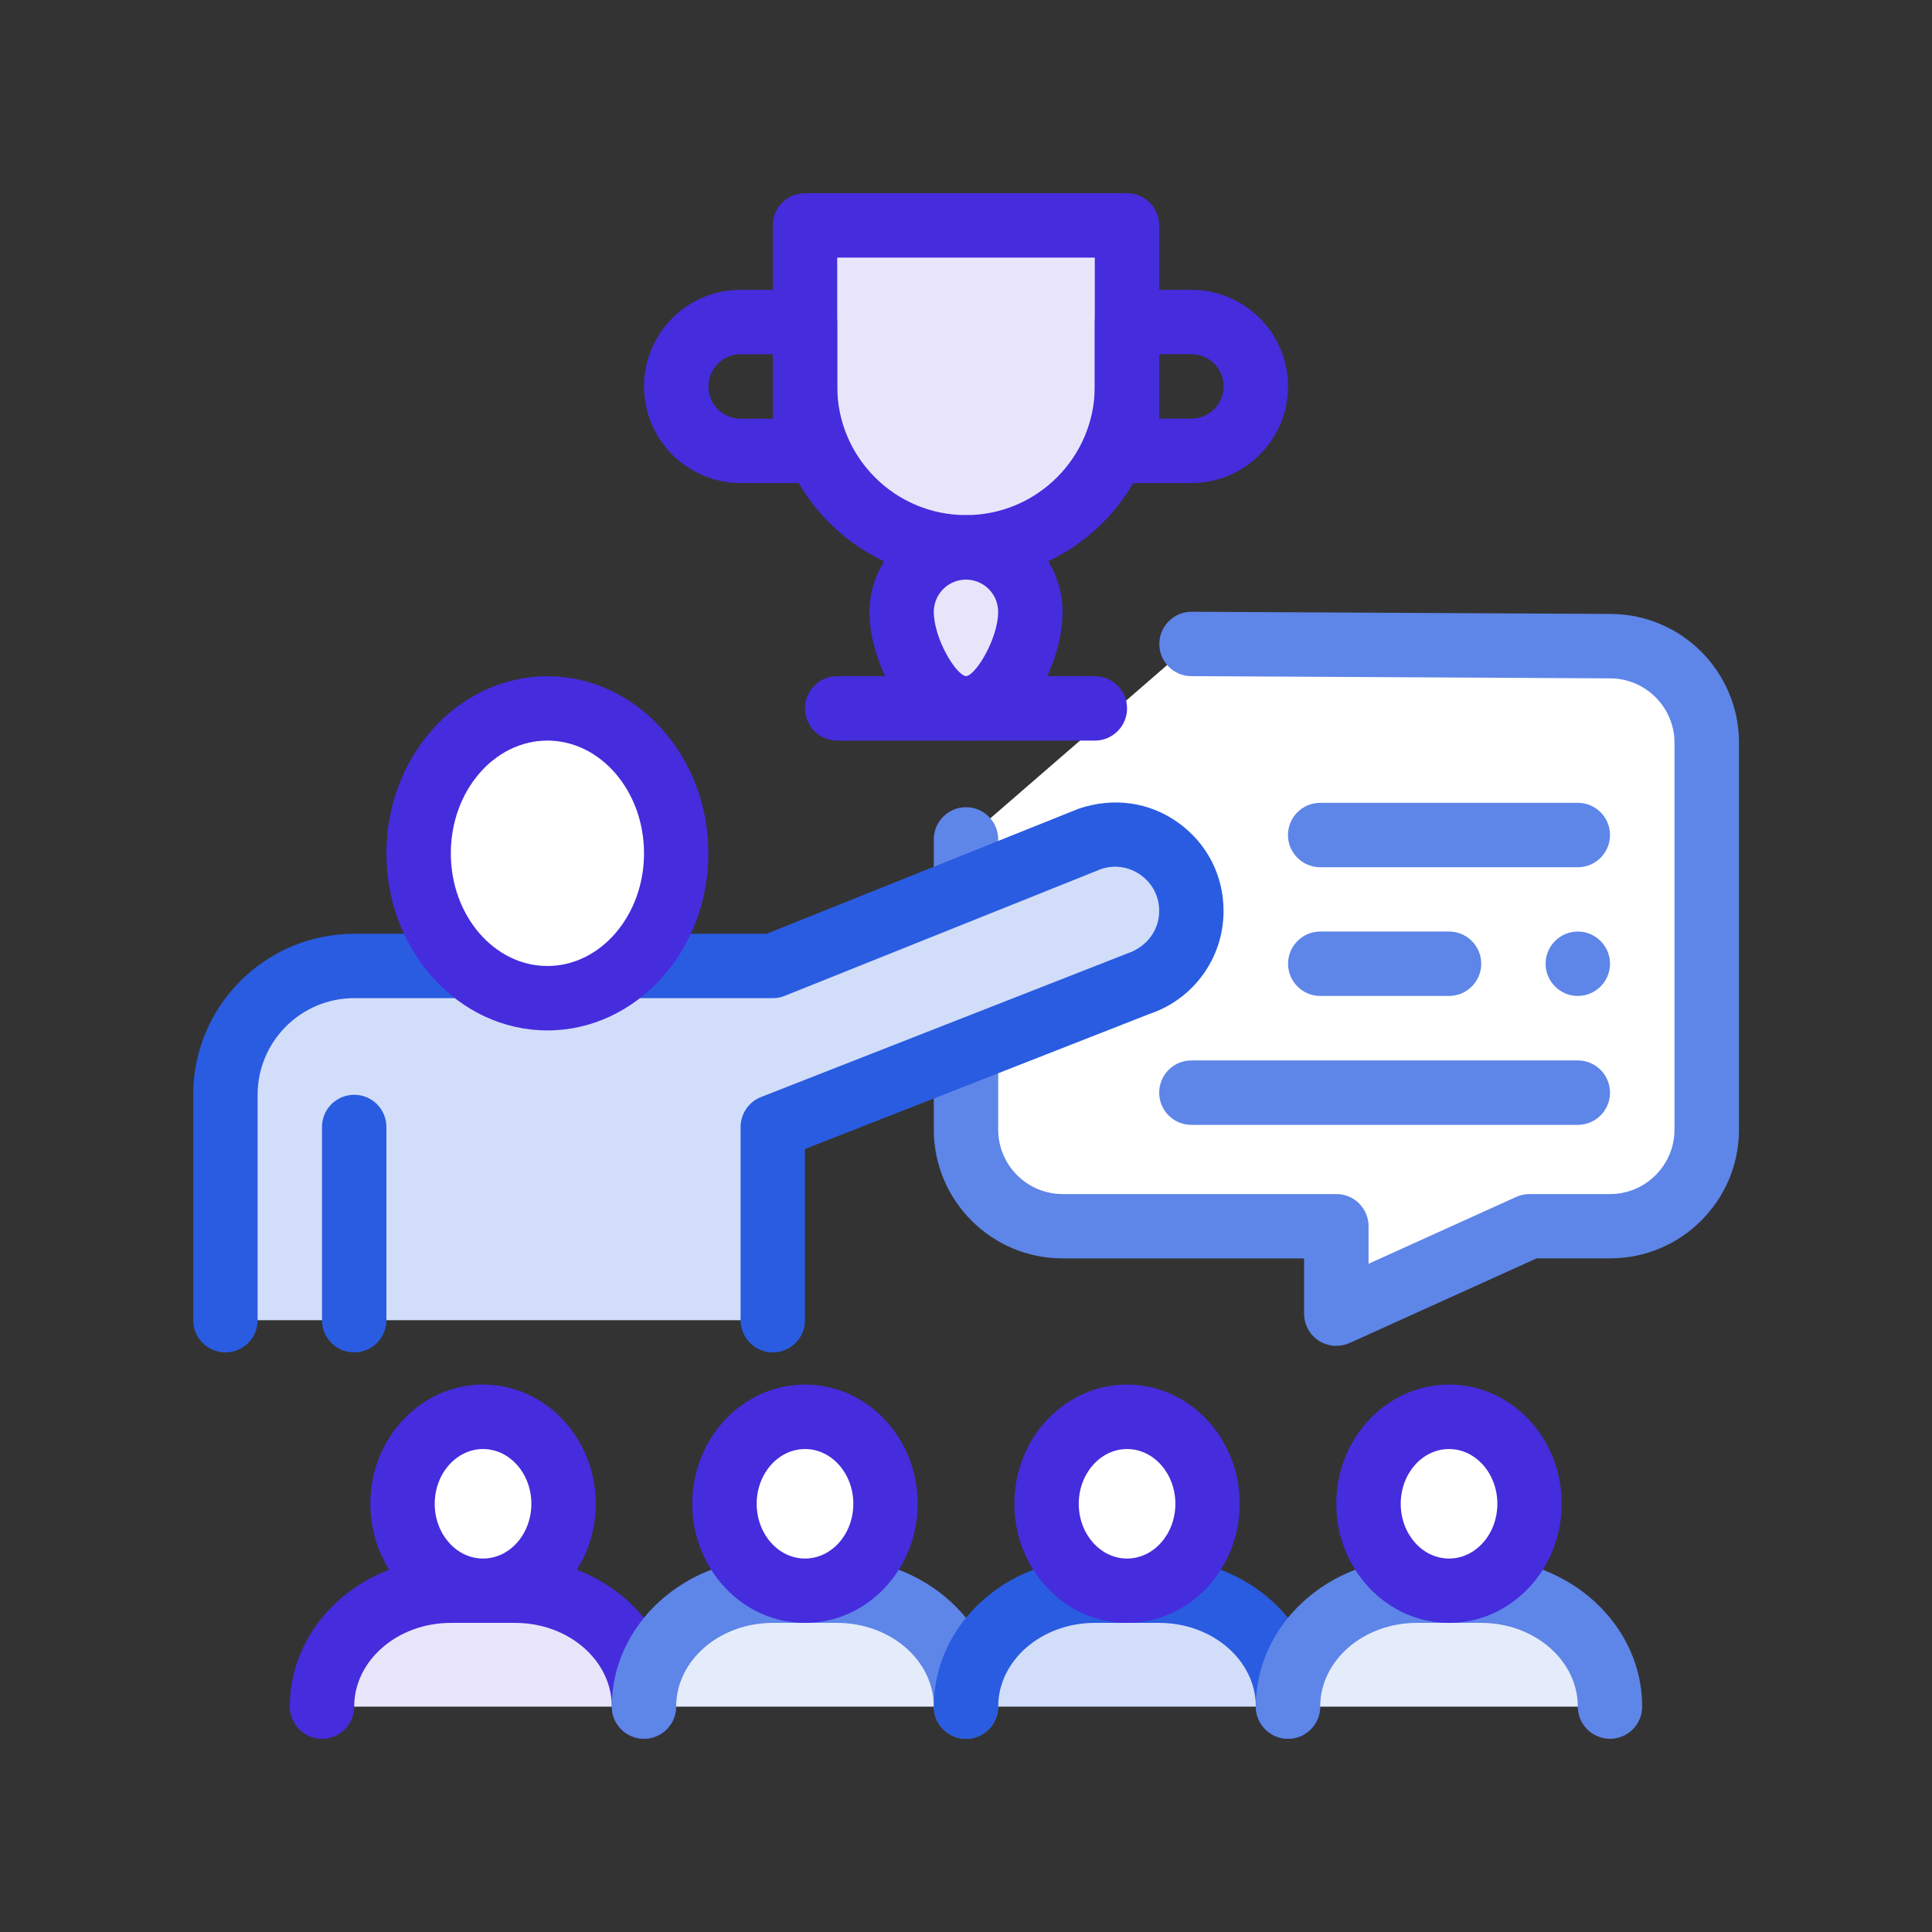 <svg width="100" height="100" viewBox="0 0 100 100" fill="none" xmlns="http://www.w3.org/2000/svg">
<rect x="0" y="0" width="100" height="100" fill="#333333" stroke="none"/>
<path d="M61.667 33.334L83.334 33.448C86.095 33.448 88.333 35.685 88.333 38.446V58.469C88.333 61.23 86.095 63.471 83.334 63.471H79.166L69.166 67.999V63.471H54.998C52.237 63.471 50 61.234 50 58.469V43.448L61.667 33.334Z" fill="white"/>
<path d="M69.167 69.663C68.853 69.663 68.536 69.573 68.263 69.397C67.79 69.09 67.499 68.563 67.499 67.996V65.135H54.999C51.321 65.135 48.333 62.144 48.333 58.469V43.448C48.333 42.528 49.08 41.781 50 41.781C50.92 41.781 51.667 42.528 51.667 43.448V58.469C51.667 60.307 53.161 61.804 55.002 61.804H69.17C70.09 61.804 70.837 62.548 70.837 63.471V65.412L78.483 61.951C78.7 61.854 78.933 61.804 79.17 61.804H83.338C85.175 61.804 86.672 60.307 86.672 58.469V38.446C86.672 36.609 85.175 35.112 83.338 35.112L61.664 34.998C60.744 34.995 60 34.245 60.007 33.325C60.01 32.407 60.757 31.664 61.674 31.664H61.684L83.351 31.777C87.019 31.777 90.01 34.768 90.01 38.443V58.466C90.01 62.144 87.019 65.132 83.345 65.132H79.537L69.864 69.51C69.643 69.61 69.41 69.657 69.177 69.657L69.167 69.663Z" fill="#5E85E8"/>
<path d="M81.667 58.223H61.667C60.747 58.223 60 57.479 60 56.556C60 55.632 60.747 54.888 61.667 54.888H81.667C82.588 54.888 83.334 55.635 83.334 56.556C83.334 57.476 82.588 58.223 81.667 58.223Z" fill="#5E85E8"/>
<path d="M81.667 51.55C80.75 51.55 80 50.8 80 49.883C80 48.966 80.75 48.216 81.667 48.216C82.584 48.216 83.335 48.966 83.335 49.883C83.335 50.8 82.584 51.55 81.667 51.55ZM75.002 51.55H68.336C67.419 51.55 66.669 50.8 66.669 49.883C66.669 48.966 67.419 48.216 68.336 48.216H75.002C75.919 48.216 76.669 48.966 76.669 49.883C76.669 50.8 75.919 51.55 75.002 51.55Z" fill="#5E85E8"/>
<path d="M81.667 44.888H68.333C67.412 44.888 66.665 44.141 66.665 43.221C66.665 42.301 67.412 41.554 68.333 41.554H81.667C82.588 41.554 83.334 42.301 83.334 43.221C83.334 44.141 82.588 44.888 81.667 44.888Z" fill="#5E85E8"/>
<path d="M11.667 68.333V56.666C11.667 52.984 14.651 49.997 18.332 49.997H40L56.465 43.398C59.026 42.544 61.667 44.452 61.667 47.149C61.667 48.85 60.577 50.36 58.963 50.9L40 58.333V68.333H11.667Z" fill="#D2DDF9"/>
<path d="M40 70C39.08 70 38.333 69.253 38.333 68.333V58.333C38.333 57.649 38.753 57.032 39.39 56.782L58.353 49.35C59.37 49.006 60 48.136 60 47.149C60 46.406 59.653 45.729 59.05 45.295C58.446 44.862 57.696 44.745 56.992 44.982L40.62 51.544C40.423 51.624 40.213 51.664 40 51.664H18.333C15.575 51.664 13.334 53.908 13.334 56.666V68.333C13.334 69.253 12.591 70 11.667 70C10.744 70 10 69.253 10 68.333V56.666C10 52.071 13.738 48.333 18.333 48.333H39.677L55.842 41.854C57.669 41.244 59.513 41.521 60.997 42.591C62.481 43.661 63.331 45.322 63.331 47.153C63.331 49.577 61.787 51.717 59.49 52.484L41.664 59.473V68.336C41.664 69.257 40.917 70.003 39.997 70.003L40 70Z" fill="#295CE0"/>
<path d="M18.333 70C17.412 70 16.666 69.253 16.666 68.333V58.333C16.666 57.413 17.409 56.666 18.333 56.666C19.256 56.666 20 57.409 20 58.333V68.333C20 69.253 19.253 70 18.333 70Z" fill="#295CE0"/>
<path d="M28.332 51.667C24.651 51.667 21.667 48.309 21.667 44.168C21.667 40.027 24.651 36.669 28.332 36.669C32.014 36.669 34.998 40.027 34.998 44.168C34.998 48.309 32.014 51.667 28.332 51.667Z" fill="white"/>
<path d="M28.333 53.334C23.738 53.334 20 49.223 20 44.168C20 39.113 23.738 35.002 28.333 35.002C32.928 35.002 36.666 39.116 36.666 44.168C36.666 49.22 32.928 53.334 28.333 53.334ZM28.333 38.333C25.575 38.333 23.334 40.95 23.334 44.168C23.334 47.386 25.578 50 28.333 50C31.087 50 33.334 47.383 33.334 44.168C33.334 40.954 31.09 38.333 28.333 38.333Z" fill="#452CDD"/>
<path d="M50 28.333C45.398 28.333 41.667 24.602 41.667 20V11.667H58.333V20C58.333 24.602 54.601 28.333 50 28.333Z" fill="#E8E5FB"/>
<path d="M50 30C44.485 30 40 25.515 40 20V11.667C40 10.747 40.747 10 41.667 10H58.333C59.253 10 60 10.747 60 11.667V20C60 25.515 55.515 30 50 30ZM43.334 13.331V19.997C43.334 23.675 46.325 26.662 50 26.662C53.675 26.662 56.666 23.671 56.666 19.997V13.334H43.331L43.334 13.331Z" fill="#452CDD"/>
<path d="M46.669 31.667C46.669 29.827 48.163 28.333 50.003 28.333C51.844 28.333 53.338 29.827 53.338 31.667C53.338 33.508 51.844 36.669 50.003 36.669C48.163 36.669 46.669 33.508 46.669 31.667Z" fill="#E8E5FB"/>
<path d="M50 38.333C46.992 38.333 45.002 34.322 45.002 31.667C45.002 29.013 47.245 26.669 50 26.669C52.754 26.669 54.998 28.913 54.998 31.667C54.998 34.422 53.004 38.333 50 38.333ZM50 30C49.08 30 48.333 30.747 48.333 31.667C48.333 33.034 49.466 34.928 50.003 35.002C50.53 34.928 51.664 33.034 51.664 31.667C51.664 30.747 50.917 30 49.996 30H50Z" fill="#452CDD"/>
<path d="M56.669 38.333H43.334C42.414 38.333 41.667 37.589 41.667 36.666C41.667 35.742 42.411 34.998 43.334 34.998H56.669C57.589 34.998 58.336 35.745 58.336 36.666C58.336 37.586 57.592 38.333 56.669 38.333Z" fill="#452CDD"/>
<path d="M61.667 25.002H58.333C57.412 25.002 56.666 24.255 56.666 23.334V16.669C56.666 15.749 57.409 15.002 58.333 15.002H61.667C64.425 15.002 66.669 17.246 66.669 20C66.669 22.754 64.425 25.002 61.667 25.002ZM60 21.667H61.667C62.587 21.667 63.334 20.92 63.334 20C63.334 19.08 62.587 18.333 61.667 18.333H60V21.667Z" fill="#452CDD"/>
<path d="M41.667 25.002H38.333C35.575 25.002 33.334 22.758 33.334 20C33.334 17.242 35.579 15.002 38.333 15.002H41.667C42.588 15.002 43.334 15.749 43.334 16.669V23.334C43.334 24.255 42.591 25.002 41.667 25.002ZM38.333 18.336C37.413 18.336 36.666 19.083 36.666 20.003C36.666 20.924 37.413 21.671 38.333 21.671H40V18.336H38.333Z" fill="#452CDD"/>
<path d="M33.334 88.336C33.334 85.022 30.35 82.337 26.669 82.337H23.334C19.653 82.337 16.669 85.025 16.669 88.336H33.334Z" fill="#E8E5FB"/>
<path d="M33.335 90C32.414 90 31.667 89.253 31.667 88.333C31.667 85.942 29.423 84.001 26.669 84.001H23.335C20.577 84.001 18.333 85.945 18.333 88.333C18.333 89.253 17.586 90 16.666 90C15.745 90 14.998 89.253 14.998 88.333C14.998 84.105 18.736 80.667 23.331 80.667H26.666C31.261 80.667 34.998 84.105 34.998 88.333C34.998 89.253 34.252 90 33.331 90H33.335Z" fill="#452CDD"/>
<path d="M29.166 77.836C29.166 80.32 27.302 82.338 24.998 82.338C22.694 82.338 20.83 80.324 20.83 77.836C20.83 75.349 22.694 73.338 24.998 73.338C27.302 73.338 29.166 75.352 29.166 77.836Z" fill="white"/>
<path d="M25.002 84.001C21.788 84.001 19.17 81.234 19.17 77.833C19.17 74.431 21.788 71.664 25.002 71.664C28.216 71.664 30.837 74.431 30.837 77.833C30.837 81.234 28.22 84.001 25.002 84.001ZM25.002 75.002C23.625 75.002 22.501 76.272 22.501 77.836C22.501 79.4 23.621 80.67 25.002 80.67C26.382 80.67 27.503 79.4 27.503 77.836C27.503 76.272 26.382 75.002 25.002 75.002Z" fill="#452CDD"/>
<path d="M50 88.336C50 85.022 47.016 82.337 43.334 82.337H40C36.319 82.337 33.334 85.025 33.334 88.336H50Z" fill="#E4EBFB"/>
<path d="M50 90C49.08 90 48.333 89.253 48.333 88.333C48.333 85.942 46.089 84.001 43.331 84.001H39.997C37.239 84.001 34.998 85.945 34.998 88.333C34.998 89.253 34.252 90 33.331 90C32.411 90 31.664 89.253 31.664 88.333C31.664 84.105 35.402 80.667 39.997 80.667H43.331C47.926 80.667 51.664 84.105 51.664 88.333C51.664 89.253 50.917 90 49.997 90H50Z" fill="#5E85E8"/>
<path d="M45.835 77.836C45.835 80.32 43.968 82.338 41.667 82.338C39.366 82.338 37.499 80.324 37.499 77.836C37.499 75.349 39.366 73.338 41.667 73.338C43.968 73.338 45.835 75.352 45.835 77.836Z" fill="white"/>
<path d="M41.667 84.001C38.453 84.001 35.832 81.234 35.832 77.833C35.832 74.431 38.45 71.664 41.667 71.664C44.885 71.664 47.499 74.431 47.499 77.833C47.499 81.234 44.882 84.001 41.667 84.001ZM41.667 75.002C40.287 75.002 39.166 76.272 39.166 77.836C39.166 79.4 40.287 80.67 41.667 80.67C43.048 80.67 44.168 79.4 44.168 77.836C44.168 76.272 43.048 75.002 41.667 75.002Z" fill="#452CDD"/>
<path d="M66.669 88.336C66.669 85.022 63.685 82.337 60.003 82.337H56.669C52.988 82.337 50.003 85.025 50.003 88.336H66.669Z" fill="#D2DDF9"/>
<path d="M66.669 90C65.749 90 65.002 89.253 65.002 88.333C65.002 85.942 62.758 84.001 60 84.001H56.666C53.908 84.001 51.667 85.945 51.667 88.333C51.667 89.253 50.92 90 50 90C49.08 90 48.333 89.253 48.333 88.333C48.333 84.105 52.071 80.667 56.666 80.667H60C64.595 80.667 68.333 84.105 68.333 88.333C68.333 89.253 67.586 90 66.666 90H66.669Z" fill="#295CE0"/>
<path d="M62.501 77.836C62.501 80.32 60.637 82.338 58.333 82.338C56.029 82.338 54.165 80.324 54.165 77.836C54.165 75.349 56.029 73.338 58.333 73.338C60.637 73.338 62.501 75.352 62.501 77.836Z" fill="white"/>
<path d="M58.336 84.001C55.119 84.001 52.504 81.234 52.504 77.833C52.504 74.431 55.122 71.664 58.336 71.664C61.551 71.664 64.168 74.431 64.168 77.833C64.168 81.234 61.551 84.001 58.336 84.001ZM58.336 75.002C56.959 75.002 55.836 76.272 55.836 77.836C55.836 79.4 56.956 80.67 58.336 80.67C59.717 80.67 60.837 79.4 60.837 77.836C60.837 76.272 59.717 75.002 58.336 75.002Z" fill="#452CDD"/>
<path d="M83.335 88.336C83.335 85.022 80.35 82.337 76.669 82.337H73.335C69.653 82.337 66.669 85.025 66.669 88.336H83.335Z" fill="#E4EBFB"/>
<path d="M83.335 90C82.414 90 81.667 89.253 81.667 88.333C81.667 85.942 79.423 84.001 76.666 84.001H73.331C70.574 84.001 68.333 85.945 68.333 88.333C68.333 89.253 67.586 90 66.666 90C65.746 90 64.999 89.253 64.999 88.333C64.999 84.105 68.736 80.667 73.331 80.667H76.666C81.261 80.667 84.999 84.105 84.999 88.333C84.999 89.253 84.252 90 83.331 90H83.335Z" fill="#5E85E8"/>
<path d="M79.17 77.836C79.17 80.32 77.306 82.338 75.002 82.338C72.698 82.338 70.834 80.324 70.834 77.836C70.834 75.349 72.698 73.338 75.002 73.338C77.306 73.338 79.17 75.352 79.17 77.836Z" fill="white"/>
<path d="M75.002 84.001C71.787 84.001 69.166 81.234 69.166 77.833C69.166 74.431 71.784 71.664 75.002 71.664C78.219 71.664 80.834 74.431 80.834 77.833C80.834 81.234 78.216 84.001 75.002 84.001ZM75.002 75.002C73.621 75.002 72.501 76.272 72.501 77.836C72.501 79.4 73.621 80.67 75.002 80.67C76.382 80.67 77.503 79.4 77.503 77.836C77.503 76.272 76.382 75.002 75.002 75.002Z" fill="#452CDD"/>
</svg>
